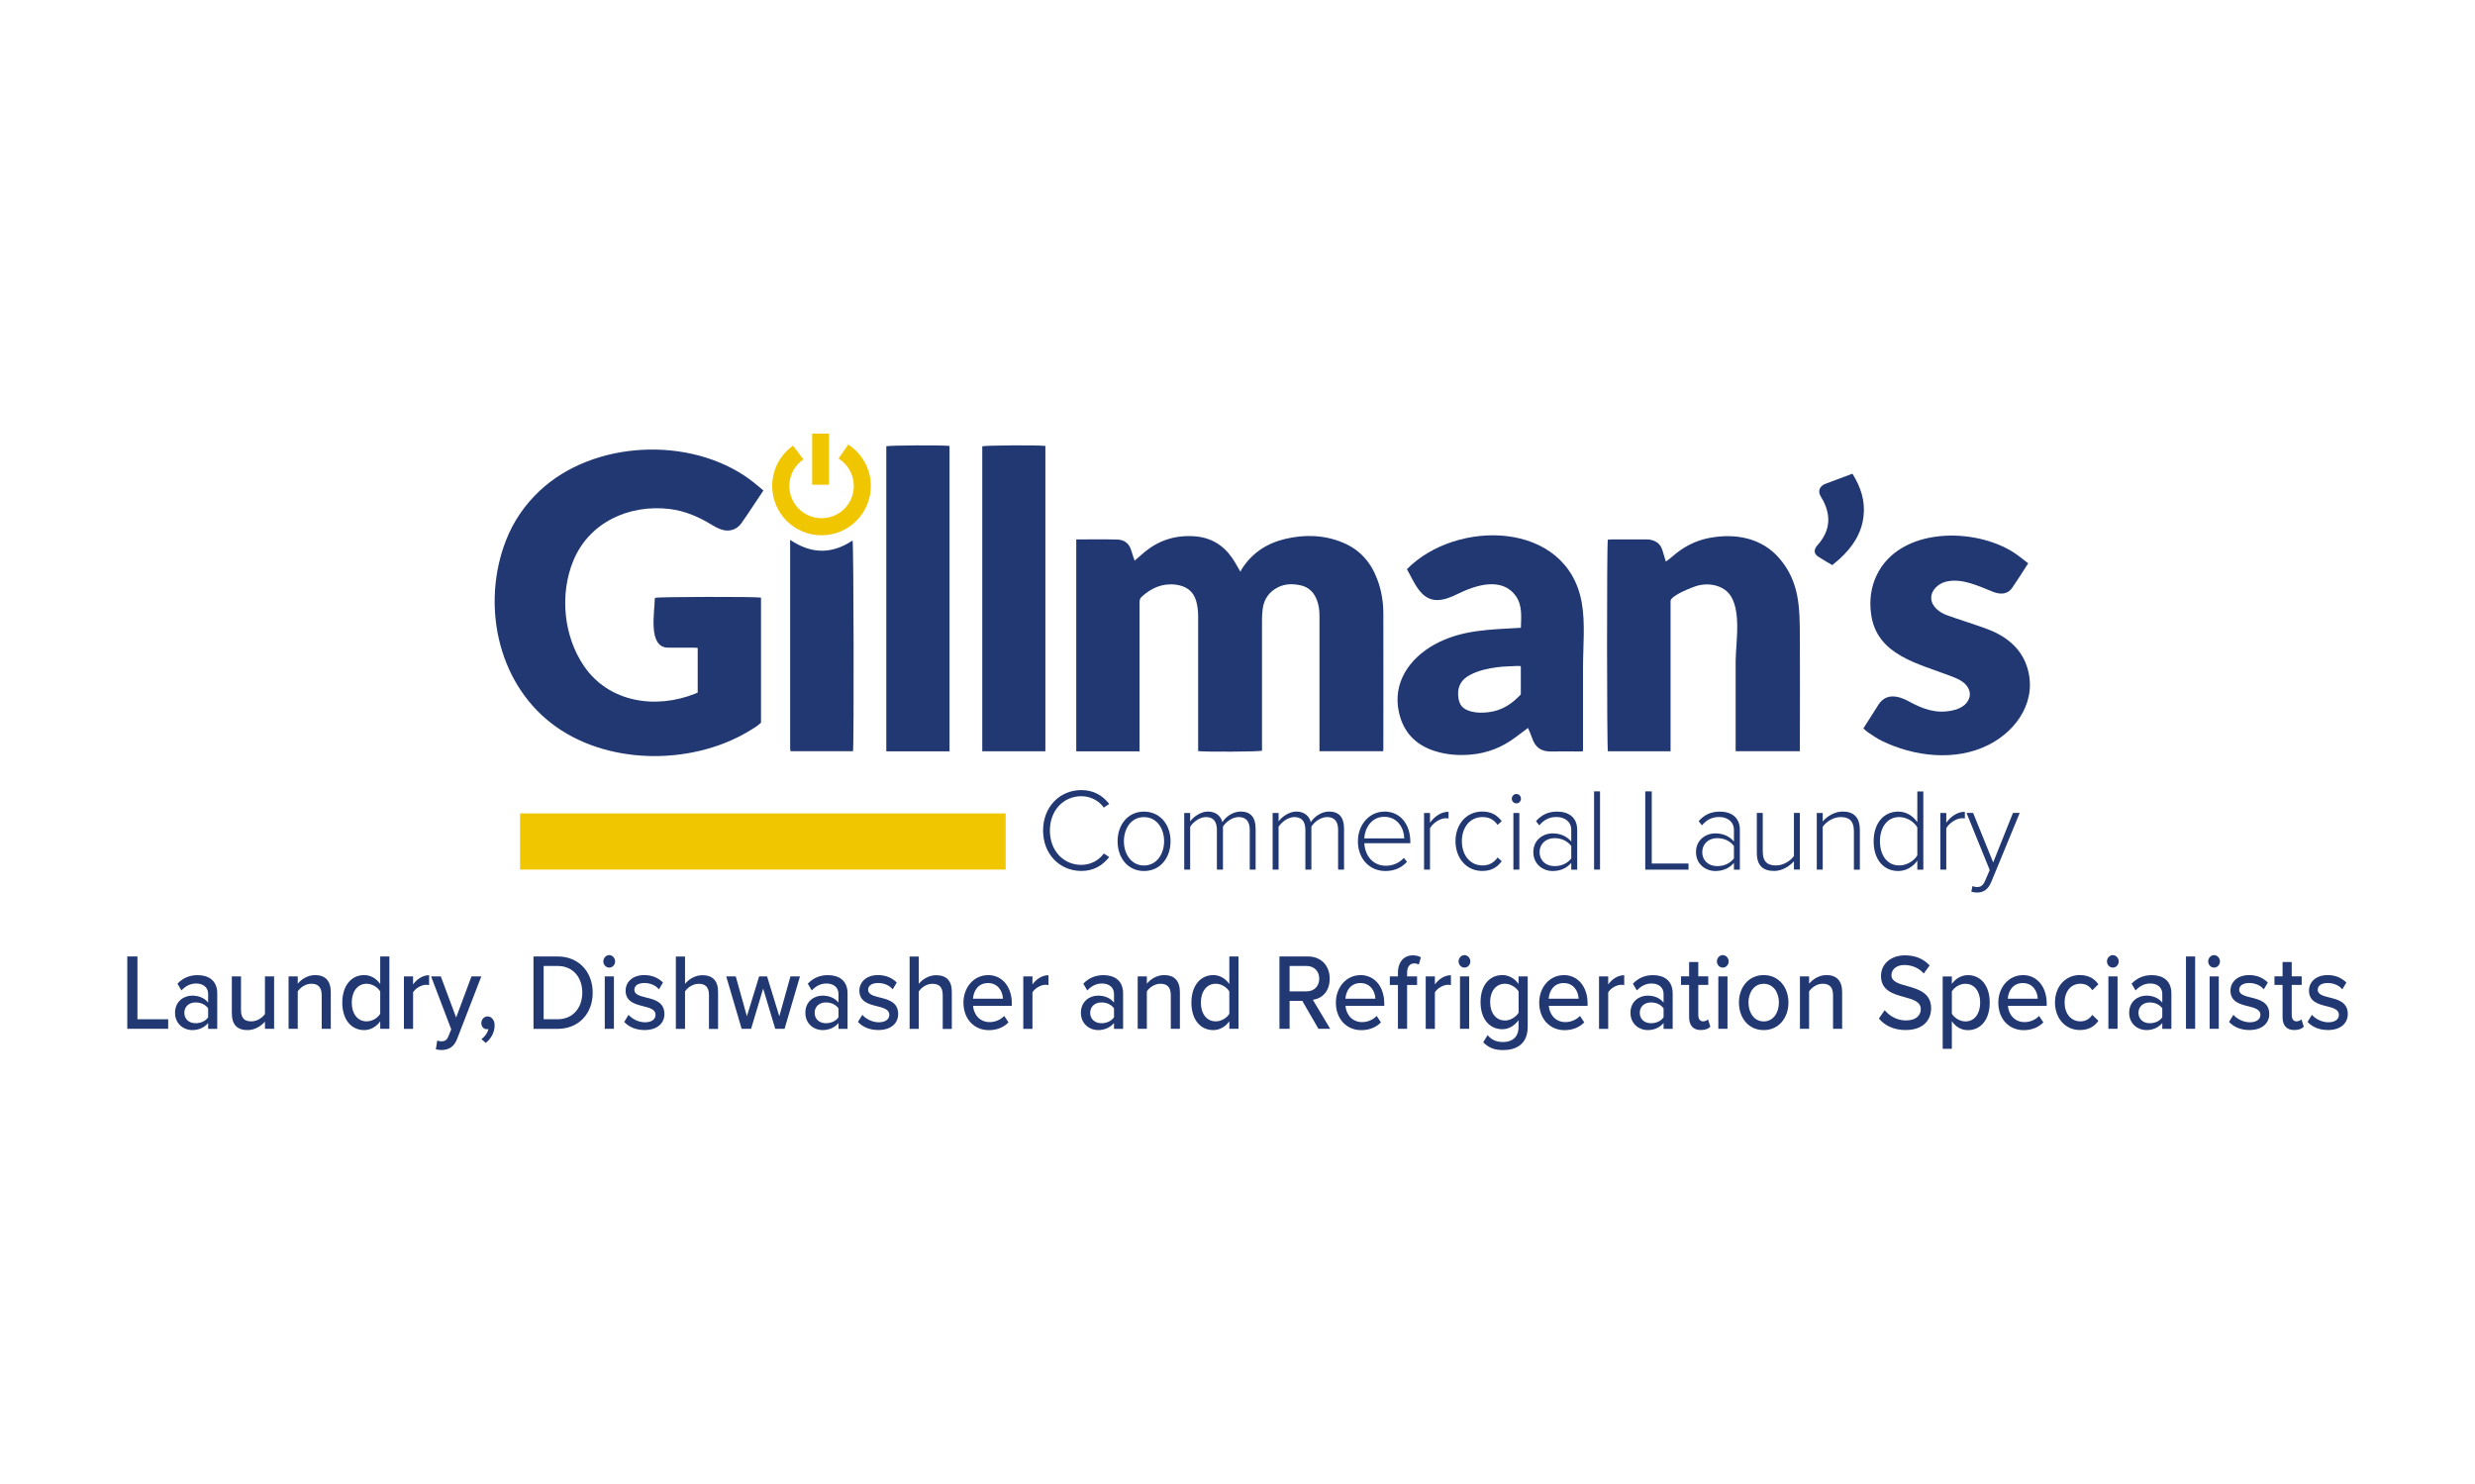 <?xml version="1.0" encoding="UTF-8"?>
<svg xmlns="http://www.w3.org/2000/svg" id="a" viewBox="0 0 400 239.78" width="720" height="431.604"><defs><style>.c{fill:#f0c600;}.c,.d{stroke-width:0px;}.d{fill:#213872;}</style></defs><path class="d" d="M20.57,166.27v-11.69h1.64v10.15h4.97v1.54h-6.61Z"/><path class="d" d="M33.64,166.27v-.93c-.62.74-1.53,1.14-2.59,1.14-1.31,0-2.76-.95-2.76-2.8s1.43-2.77,2.76-2.77c1.07,0,1.98.37,2.59,1.12v-1.4c0-1.05-.8-1.68-1.94-1.68-.9,0-1.67.37-2.38,1.12l-.64-1.09c.89-.93,1.97-1.38,3.25-1.38,1.72,0,3.18.81,3.18,2.96v5.72h-1.48ZM33.64,162.97c-.44-.63-1.21-.96-2.03-.96-1.07,0-1.82.68-1.82,1.68s.75,1.68,1.82,1.68c.82,0,1.59-.33,2.03-.96v-1.44Z"/><path class="d" d="M42.82,166.27v-1.16c-.61.7-1.61,1.37-2.82,1.37-1.69,0-2.53-.91-2.53-2.7v-5.98h1.48v5.45c0,1.4.66,1.82,1.67,1.82.92,0,1.76-.56,2.2-1.19v-6.08h1.48v8.47h-1.48Z"/><path class="d" d="M51.99,166.27v-5.42c0-1.4-.67-1.86-1.69-1.86-.92,0-1.75.6-2.18,1.23v6.05h-1.48v-8.47h1.48v1.19c.53-.68,1.58-1.4,2.8-1.4,1.67,0,2.54.95,2.54,2.74v5.94h-1.48Z"/><path class="d" d="M61.45,166.27v-1.21c-.59.84-1.54,1.42-2.59,1.42-2.07,0-3.54-1.67-3.54-4.44s1.48-4.45,3.54-4.45c1.02,0,1.95.53,2.59,1.44v-4.45h1.48v11.69h-1.48ZM61.45,160.24c-.41-.68-1.3-1.25-2.2-1.25-1.48,0-2.4,1.28-2.4,3.05s.92,3.03,2.4,3.03c.9,0,1.79-.54,2.2-1.23v-3.61Z"/><path class="d" d="M65.28,166.27v-8.47h1.48v1.3c.61-.84,1.54-1.49,2.59-1.49v1.6c-.15-.04-.31-.05-.51-.05-.74,0-1.74.6-2.08,1.23v5.89h-1.48Z"/><path class="d" d="M70.66,168.16c.18.09.46.14.66.14.54,0,.9-.19,1.15-.82l.46-1.12-3.26-8.56h1.57l2.48,6.65,2.48-6.65h1.59l-3.9,10.08c-.51,1.33-1.38,1.81-2.53,1.82-.25,0-.69-.05-.92-.12l.23-1.42Z"/><path class="d" d="M77.81,167.93c.53-.35,1.03-1.05,1.12-1.63-.03,0-.16.04-.25.04-.51,0-.89-.42-.89-1s.44-1.07,1-1.07c.61,0,1.15.53,1.15,1.46,0,1.14-.61,2.19-1.44,2.82l-.69-.61Z"/><path class="d" d="M86.22,166.27v-11.69h3.9c3.41,0,5.67,2.49,5.67,5.86s-2.26,5.84-5.67,5.84h-3.9ZM87.86,164.73h2.26c2.53,0,3.99-1.93,3.99-4.3s-1.41-4.31-3.99-4.31h-2.26v8.61Z"/><path class="d" d="M97.51,155.38c0-.56.44-1.02.95-1.02s.95.46.95,1.02-.43,1-.95,1-.95-.44-.95-1ZM97.74,166.27v-8.47h1.48v8.47h-1.48Z"/><path class="d" d="M101.58,164.01c.54.63,1.59,1.21,2.66,1.21s1.71-.49,1.71-1.21c0-.84-.9-1.12-1.92-1.37-1.34-.33-2.92-.72-2.92-2.54,0-1.35,1.08-2.51,3.02-2.51,1.36,0,2.35.53,3.02,1.21l-.66,1.1c-.46-.6-1.34-1.03-2.35-1.03s-1.62.42-1.62,1.1c0,.74.85.98,1.84,1.23,1.38.33,3.02.74,3.02,2.68,0,1.46-1.12,2.59-3.2,2.59-1.33,0-2.49-.44-3.3-1.31l.71-1.16Z"/><path class="d" d="M114.58,166.27v-5.45c0-1.4-.67-1.82-1.69-1.82-.92,0-1.75.6-2.18,1.23v6.05h-1.48v-11.69h1.48v4.42c.53-.68,1.59-1.4,2.8-1.4,1.69,0,2.54.91,2.54,2.7v5.98h-1.48Z"/><path class="d" d="M125.29,166.27l-1.95-6.5-1.95,6.5h-1.53l-2.49-8.47h1.54l1.8,6.45,1.98-6.45h1.28l1.98,6.45,1.8-6.45h1.54l-2.49,8.47h-1.53Z"/><path class="d" d="M135.51,166.27v-.93c-.62.74-1.53,1.14-2.59,1.14-1.31,0-2.76-.95-2.76-2.8s1.43-2.77,2.76-2.77c1.07,0,1.98.37,2.59,1.12v-1.4c0-1.05-.8-1.68-1.94-1.68-.9,0-1.67.37-2.38,1.12l-.64-1.09c.89-.93,1.97-1.38,3.25-1.38,1.72,0,3.18.81,3.18,2.96v5.72h-1.48ZM135.51,162.97c-.44-.63-1.21-.96-2.03-.96-1.07,0-1.82.68-1.82,1.68s.75,1.68,1.82,1.68c.82,0,1.59-.33,2.03-.96v-1.44Z"/><path class="d" d="M139.36,164.01c.54.63,1.59,1.21,2.66,1.21s1.71-.49,1.71-1.21c0-.84-.9-1.12-1.92-1.37-1.34-.33-2.92-.72-2.92-2.54,0-1.35,1.08-2.51,3.02-2.51,1.36,0,2.35.53,3.02,1.21l-.66,1.1c-.46-.6-1.34-1.03-2.35-1.03s-1.62.42-1.62,1.1c0,.74.85.98,1.84,1.23,1.38.33,3.02.74,3.02,2.68,0,1.46-1.12,2.59-3.2,2.59-1.33,0-2.49-.44-3.3-1.31l.71-1.16Z"/><path class="d" d="M152.36,166.27v-5.45c0-1.4-.67-1.82-1.69-1.82-.92,0-1.75.6-2.18,1.23v6.05h-1.48v-11.69h1.48v4.42c.53-.68,1.59-1.4,2.8-1.4,1.69,0,2.54.91,2.54,2.7v5.98h-1.48Z"/><path class="d" d="M159.67,157.59c2.38,0,3.86,1.98,3.86,4.58v.39h-6.27c.12,1.44,1.1,2.63,2.69,2.63.84,0,1.75-.35,2.35-1l.69,1.04c-.79.82-1.9,1.26-3.18,1.26-2.36,0-4.1-1.79-4.1-4.45,0-2.45,1.66-4.44,3.97-4.44ZM157.25,161.41h4.84c-.03-1.12-.74-2.53-2.41-2.53s-2.35,1.37-2.43,2.53Z"/><path class="d" d="M165.38,166.27v-8.47h1.48v1.3c.61-.84,1.54-1.49,2.59-1.49v1.6c-.15-.04-.31-.05-.51-.05-.74,0-1.74.6-2.08,1.23v5.89h-1.48Z"/><path class="d" d="M180.04,166.27v-.93c-.62.74-1.53,1.14-2.59,1.14-1.31,0-2.76-.95-2.76-2.8s1.43-2.77,2.76-2.77c1.07,0,1.98.37,2.59,1.12v-1.4c0-1.05-.8-1.68-1.94-1.68-.9,0-1.67.37-2.38,1.12l-.64-1.09c.89-.93,1.97-1.38,3.25-1.38,1.72,0,3.18.81,3.18,2.96v5.72h-1.48ZM180.04,162.97c-.44-.63-1.21-.96-2.03-.96-1.07,0-1.82.68-1.82,1.68s.75,1.68,1.82,1.68c.82,0,1.59-.33,2.03-.96v-1.44Z"/><path class="d" d="M189.22,166.27v-5.42c0-1.4-.67-1.86-1.69-1.86-.92,0-1.75.6-2.18,1.23v6.05h-1.48v-8.47h1.48v1.19c.53-.68,1.58-1.4,2.8-1.4,1.67,0,2.54.95,2.54,2.74v5.94h-1.48Z"/><path class="d" d="M198.68,166.27v-1.21c-.59.84-1.54,1.42-2.59,1.42-2.07,0-3.54-1.67-3.54-4.44s1.48-4.45,3.54-4.45c1.02,0,1.95.53,2.59,1.44v-4.45h1.48v11.69h-1.48ZM198.68,160.24c-.41-.68-1.29-1.25-2.2-1.25-1.48,0-2.4,1.28-2.4,3.05s.92,3.03,2.4,3.03c.9,0,1.79-.54,2.2-1.23v-3.61Z"/><path class="d" d="M213.08,166.27l-2.61-4.51h-2.05v4.51h-1.64v-11.69h4.61c2.08,0,3.51,1.44,3.51,3.59s-1.33,3.23-2.72,3.42l2.8,4.68h-1.9ZM211.18,156.12h-2.76v4.1h2.76c1.18,0,2.03-.82,2.03-2.05s-.85-2.05-2.03-2.05Z"/><path class="d" d="M219.86,157.59c2.38,0,3.86,1.98,3.86,4.58v.39h-6.27c.12,1.44,1.1,2.63,2.69,2.63.84,0,1.75-.35,2.35-1l.69,1.04c-.79.82-1.9,1.26-3.18,1.26-2.36,0-4.1-1.79-4.1-4.45,0-2.45,1.66-4.44,3.97-4.44ZM217.44,161.41h4.84c-.03-1.12-.74-2.53-2.41-2.53s-2.35,1.37-2.43,2.53Z"/><path class="d" d="M227.41,159.19v7.08h-1.48v-7.08h-1.31v-1.39h1.31v-.56c0-1.82,1-2.84,2.41-2.84.51,0,.95.11,1.3.32l-.34,1.17c-.2-.12-.44-.19-.71-.19-.74,0-1.18.53-1.18,1.54v.56h1.61v1.39h-1.61Z"/><path class="d" d="M230.42,166.27v-8.47h1.48v1.3c.61-.84,1.54-1.49,2.59-1.49v1.6c-.15-.04-.31-.05-.51-.05-.74,0-1.74.6-2.08,1.23v5.89h-1.48Z"/><path class="d" d="M235.73,155.38c0-.56.44-1.02.95-1.02s.95.46.95,1.02-.43,1-.95,1-.95-.44-.95-1ZM235.96,166.27v-8.47h1.48v8.47h-1.48Z"/><path class="d" d="M240.42,167.29c.66.81,1.46,1.12,2.54,1.12,1.23,0,2.46-.63,2.46-2.42v-1.11c-.61.84-1.54,1.46-2.61,1.46-2.05,0-3.53-1.61-3.53-4.38s1.48-4.37,3.53-4.37c1.03,0,1.97.53,2.61,1.44v-1.23h1.48v8.14c0,2.91-1.98,3.77-3.94,3.77-1.33,0-2.3-.3-3.25-1.26l.71-1.16ZM245.43,160.24c-.41-.68-1.31-1.25-2.2-1.25-1.48,0-2.4,1.23-2.4,2.96s.92,2.98,2.4,2.98c.89,0,1.79-.58,2.2-1.26v-3.44Z"/><path class="d" d="M252.72,157.59c2.38,0,3.86,1.98,3.86,4.58v.39h-6.27c.12,1.44,1.1,2.63,2.69,2.63.84,0,1.75-.35,2.35-1l.69,1.04c-.79.82-1.9,1.26-3.18,1.26-2.36,0-4.1-1.79-4.1-4.45,0-2.45,1.66-4.44,3.97-4.44ZM250.29,161.41h4.84c-.03-1.12-.74-2.53-2.41-2.53s-2.35,1.37-2.43,2.53Z"/><path class="d" d="M258.43,166.27v-8.47h1.48v1.3c.61-.84,1.54-1.49,2.59-1.49v1.6c-.15-.04-.31-.05-.51-.05-.74,0-1.74.6-2.08,1.23v5.89h-1.48Z"/><path class="d" d="M268.86,166.27v-.93c-.62.74-1.53,1.14-2.59,1.14-1.31,0-2.76-.95-2.76-2.8s1.43-2.77,2.76-2.77c1.07,0,1.98.37,2.59,1.12v-1.4c0-1.05-.8-1.68-1.94-1.68-.9,0-1.67.37-2.38,1.12l-.64-1.09c.89-.93,1.97-1.38,3.25-1.38,1.72,0,3.18.81,3.18,2.96v5.72h-1.48ZM268.86,162.97c-.44-.63-1.21-.96-2.03-.96-1.07,0-1.82.68-1.82,1.68s.75,1.68,1.82,1.68c.82,0,1.59-.33,2.03-.96v-1.44Z"/><path class="d" d="M272.99,164.39v-5.21h-1.31v-1.39h1.31v-2.31h1.48v2.31h1.61v1.39h-1.61v4.86c0,.6.26,1.03.77,1.03.34,0,.66-.16.8-.33l.38,1.19c-.31.32-.77.54-1.54.54-1.25,0-1.89-.75-1.89-2.09Z"/><path class="d" d="M277.48,155.38c0-.56.44-1.02.95-1.02s.95.46.95,1.02-.43,1-.95,1-.95-.44-.95-1ZM277.71,166.27v-8.47h1.48v8.47h-1.48Z"/><path class="d" d="M281.04,162.03c0-2.44,1.54-4.44,4-4.44s4,2,4,4.44-1.53,4.45-4,4.45-4-2-4-4.45ZM287.5,162.03c0-1.6-.87-3.03-2.46-3.03s-2.46,1.44-2.46,3.03.89,3.05,2.46,3.05,2.46-1.44,2.46-3.05Z"/><path class="d" d="M296.25,166.27v-5.42c0-1.4-.67-1.86-1.69-1.86-.92,0-1.75.6-2.18,1.23v6.05h-1.48v-8.47h1.48v1.19c.53-.68,1.58-1.4,2.8-1.4,1.67,0,2.54.95,2.54,2.74v5.94h-1.48Z"/><path class="d" d="M304.6,163.27c.74.88,1.92,1.65,3.44,1.65,1.77,0,2.39-.96,2.39-1.81,0-1.23-1.25-1.58-2.64-1.96-1.75-.49-3.79-1.03-3.79-3.42,0-1.93,1.59-3.33,3.87-3.33,1.69,0,3.02.58,3.99,1.63l-.95,1.3c-.84-.95-1.99-1.37-3.17-1.37s-2.05.67-2.05,1.65c0,1.05,1.18,1.38,2.54,1.75,1.79.51,3.87,1.1,3.87,3.59,0,1.82-1.18,3.52-4.13,3.52-1.95,0-3.38-.75-4.31-1.86l.94-1.35Z"/><path class="d" d="M315.45,169.5h-1.48v-11.69h1.48v1.21c.57-.84,1.53-1.42,2.59-1.42,2.07,0,3.53,1.67,3.53,4.44s-1.46,4.45-3.53,4.45c-1.03,0-1.95-.51-2.59-1.44v4.45ZM317.65,158.99c-.9,0-1.8.56-2.2,1.25v3.59c.39.67,1.3,1.25,2.2,1.25,1.48,0,2.38-1.28,2.38-3.05s-.9-3.03-2.38-3.03Z"/><path class="d" d="M326.92,157.59c2.38,0,3.86,1.98,3.86,4.58v.39h-6.27c.12,1.44,1.1,2.63,2.69,2.63.84,0,1.75-.35,2.35-1l.69,1.04c-.79.82-1.9,1.26-3.18,1.26-2.36,0-4.1-1.79-4.1-4.45,0-2.45,1.66-4.44,3.97-4.44ZM324.49,161.41h4.84c-.03-1.12-.74-2.53-2.41-2.53s-2.35,1.37-2.43,2.53Z"/><path class="d" d="M336.16,157.59c1.49,0,2.4.67,2.97,1.49l-.98.96c-.48-.72-1.12-1.05-1.92-1.05-1.56,0-2.56,1.28-2.56,3.03s1,3.05,2.56,3.05c.8,0,1.44-.35,1.92-1.05l.98.96c-.57.82-1.48,1.49-2.97,1.49-2.39,0-4.04-1.91-4.04-4.45s1.64-4.44,4.04-4.44Z"/><path class="d" d="M340.52,155.38c0-.56.44-1.02.95-1.02s.95.46.95,1.02-.43,1-.95,1-.95-.44-.95-1ZM340.75,166.27v-8.47h1.48v8.47h-1.48Z"/><path class="d" d="M349.46,166.27v-.93c-.62.74-1.53,1.14-2.59,1.14-1.31,0-2.76-.95-2.76-2.8s1.43-2.77,2.76-2.77c1.07,0,1.98.37,2.59,1.12v-1.4c0-1.05-.8-1.68-1.94-1.68-.9,0-1.67.37-2.38,1.12l-.64-1.09c.89-.93,1.97-1.38,3.25-1.38,1.72,0,3.18.81,3.18,2.96v5.72h-1.48ZM349.46,162.97c-.44-.63-1.21-.96-2.03-.96-1.07,0-1.82.68-1.82,1.68s.75,1.68,1.82,1.68c.82,0,1.59-.33,2.03-.96v-1.44Z"/><path class="d" d="M353.29,166.27v-11.69h1.48v11.69h-1.48Z"/><path class="d" d="M356.88,155.38c0-.56.44-1.02.95-1.02s.95.46.95,1.02-.43,1-.95,1-.95-.44-.95-1ZM357.11,166.27v-8.47h1.48v8.47h-1.48Z"/><path class="d" d="M360.95,164.01c.54.63,1.59,1.21,2.66,1.21s1.71-.49,1.71-1.21c0-.84-.9-1.12-1.92-1.37-1.34-.33-2.92-.72-2.92-2.54,0-1.35,1.08-2.51,3.02-2.51,1.36,0,2.35.53,3.02,1.21l-.66,1.1c-.46-.6-1.34-1.03-2.35-1.03s-1.62.42-1.62,1.1c0,.74.85.98,1.84,1.23,1.38.33,3.02.74,3.02,2.68,0,1.46-1.12,2.59-3.2,2.59-1.33,0-2.49-.44-3.3-1.31l.71-1.16Z"/><path class="d" d="M368.9,164.39v-5.21h-1.31v-1.39h1.31v-2.31h1.48v2.31h1.61v1.39h-1.61v4.86c0,.6.26,1.03.77,1.03.34,0,.66-.16.8-.33l.38,1.19c-.31.32-.77.54-1.54.54-1.25,0-1.89-.75-1.89-2.09Z"/><path class="d" d="M373.64,164.01c.54.63,1.59,1.21,2.66,1.21s1.71-.49,1.71-1.21c0-.84-.9-1.12-1.92-1.37-1.34-.33-2.92-.72-2.92-2.54,0-1.35,1.08-2.51,3.02-2.51,1.36,0,2.35.53,3.02,1.21l-.66,1.1c-.46-.6-1.34-1.03-2.35-1.03s-1.62.42-1.62,1.1c0,.74.85.98,1.84,1.23,1.38.33,3.02.74,3.02,2.68,0,1.46-1.12,2.59-3.2,2.59-1.33,0-2.49-.44-3.3-1.31l.71-1.16Z"/><path class="d" d="M168.58,134.23c0-3.88,2.74-6.54,6.18-6.54,1.99,0,3.46.89,4.51,2.24l-.88.59c-.77-1.1-2.12-1.84-3.63-1.84-2.85,0-5.08,2.25-5.08,5.55s2.23,5.55,5.08,5.55c1.51,0,2.85-.74,3.63-1.84l.88.57c-1.09,1.38-2.52,2.25-4.51,2.25-3.44,0-6.18-2.65-6.18-6.54Z"/><path class="d" d="M180.62,135.96c0-2.67,1.67-4.79,4.27-4.79s4.29,2.12,4.29,4.79-1.66,4.81-4.29,4.81-4.27-2.14-4.27-4.81ZM188.14,135.96c0-2.03-1.16-3.9-3.26-3.9s-3.24,1.88-3.24,3.9,1.18,3.92,3.24,3.92,3.26-1.88,3.26-3.92Z"/><path class="d" d="M201.98,140.54v-6.41c0-1.29-.53-2.08-1.79-2.08-.96,0-2.04.72-2.54,1.55v6.94h-.98v-6.41c0-1.29-.51-2.08-1.78-2.08-.94,0-2.01.74-2.54,1.57v6.92h-.96v-9.15h.96v1.38c.37-.59,1.58-1.61,2.87-1.61,1.38,0,2.12.83,2.34,1.72.5-.85,1.69-1.72,2.94-1.72,1.64,0,2.43.95,2.43,2.79v6.59h-.96Z"/><path class="d" d="M216.26,140.54v-6.41c0-1.29-.53-2.08-1.78-2.08-.96,0-2.04.72-2.54,1.55v6.94h-.97v-6.41c0-1.29-.52-2.08-1.79-2.08-.94,0-2.01.74-2.54,1.57v6.92h-.96v-9.15h.96v1.38c.37-.59,1.58-1.61,2.87-1.61,1.38,0,2.12.83,2.34,1.72.5-.85,1.69-1.72,2.94-1.72,1.64,0,2.43.95,2.43,2.79v6.59h-.96Z"/><path class="d" d="M223.73,131.16c2.71,0,4.2,2.22,4.2,4.85v.27h-7.43c.09,1.99,1.38,3.64,3.48,3.64,1.12,0,2.15-.44,2.91-1.27l.5.64c-.88.95-2.01,1.48-3.48,1.48-2.59,0-4.45-1.99-4.45-4.81,0-2.65,1.82-4.79,4.29-4.79ZM220.49,135.5h6.46c-.02-1.55-1.01-3.49-3.24-3.49-2.1,0-3.15,1.9-3.22,3.49Z"/><path class="d" d="M230.15,140.54v-9.15h.96v1.57c.75-1.02,1.77-1.76,3-1.76v1.08c-.17-.04-.29-.04-.48-.04-.9,0-2.12.83-2.52,1.63v6.67h-.96Z"/><path class="d" d="M239.55,131.16c1.55,0,2.43.63,3.15,1.55l-.66.61c-.64-.91-1.45-1.27-2.43-1.27-2.08,0-3.35,1.71-3.35,3.9s1.27,3.92,3.35,3.92c.97,0,1.78-.38,2.43-1.29l.66.61c-.72.95-1.6,1.57-3.15,1.57-2.61,0-4.32-2.14-4.32-4.81s1.71-4.79,4.32-4.79Z"/><path class="d" d="M244.33,129.08c0-.42.35-.76.74-.76.41,0,.74.34.74.76s-.33.76-.74.76-.74-.34-.74-.76ZM244.59,140.54v-9.15h.96v9.15h-.96Z"/><path class="d" d="M253.94,140.54v-1.08c-.79.89-1.78,1.31-3.02,1.31-1.53,0-3.11-1.08-3.11-3.05s1.56-3.03,3.11-3.03c1.23,0,2.25.42,3.02,1.31v-1.86c0-1.36-1.07-2.1-2.39-2.1-1.1,0-1.97.4-2.78,1.35l-.53-.68c.92-1.02,1.95-1.54,3.42-1.54,1.8,0,3.24.89,3.24,2.94v6.44h-.96ZM253.94,136.73c-.62-.83-1.62-1.27-2.69-1.27-1.47,0-2.43.97-2.43,2.27s.96,2.25,2.43,2.25c1.07,0,2.06-.42,2.69-1.25v-2.01Z"/><path class="d" d="M257.63,140.54v-12.64h.96v12.64h-.96Z"/><path class="d" d="M265.9,140.54v-12.64h1.05v11.66h5.94v.99h-6.99Z"/><path class="d" d="M280.23,140.54v-1.08c-.79.89-1.78,1.31-3.02,1.31-1.53,0-3.11-1.08-3.11-3.05s1.56-3.03,3.11-3.03c1.23,0,2.25.42,3.02,1.31v-1.86c0-1.36-1.07-2.1-2.39-2.1-1.1,0-1.97.4-2.78,1.35l-.53-.68c.92-1.02,1.95-1.54,3.42-1.54,1.8,0,3.24.89,3.24,2.94v6.44h-.96ZM280.23,136.73c-.62-.83-1.62-1.27-2.69-1.27-1.47,0-2.43.97-2.43,2.27s.96,2.25,2.43,2.25c1.07,0,2.06-.42,2.69-1.25v-2.01Z"/><path class="d" d="M289.93,140.54v-1.35c-.74.83-1.91,1.57-3.2,1.57-1.82,0-2.8-.87-2.8-2.94v-6.44h.96v6.22c0,1.78.87,2.27,2.15,2.27,1.14,0,2.3-.7,2.89-1.52v-6.97h.96v9.15h-.96Z"/><path class="d" d="M299.62,140.54v-6.2c0-1.76-.86-2.29-2.15-2.29-1.14,0-2.32.74-2.89,1.57v6.92h-.96v-9.15h.96v1.38c.64-.8,1.91-1.61,3.2-1.61,1.8,0,2.8.91,2.8,2.98v6.41h-.96Z"/><path class="d" d="M309.87,140.54v-1.46c-.63.95-1.77,1.69-3.09,1.69-2.36,0-3.97-1.86-3.97-4.79s1.62-4.81,3.97-4.81c1.27,0,2.37.66,3.09,1.71v-4.97h.97v12.64h-.97ZM309.87,133.72c-.52-.89-1.67-1.67-2.93-1.67-1.97,0-3.11,1.71-3.11,3.92s1.14,3.9,3.11,3.9c1.25,0,2.41-.76,2.93-1.63v-4.53Z"/><path class="d" d="M313.59,140.54v-9.15h.96v1.57c.75-1.02,1.77-1.76,3-1.76v1.08c-.17-.04-.29-.04-.48-.04-.9,0-2.12.83-2.52,1.63v6.67h-.96Z"/><path class="d" d="M318.76,143.21c.2.09.55.15.77.15.59,0,.99-.25,1.34-1.12l.7-1.63-3.75-9.23h1.07l3.24,8,3.2-8h1.09l-4.6,11.16c-.48,1.16-1.23,1.71-2.28,1.71-.29,0-.7-.06-.94-.13l.17-.91Z"/><g id="b"><path class="d" d="M122.99,96.57v20.23c-.61.58-1.38,1.02-2.13,1.47-9.39,5.53-23.12,5.36-31.81-1.42-8.78-6.84-11.22-19.38-7.28-29.5,1.19-3.06,3.01-5.72,5.4-7.98,8.7-8.23,24.38-8.93,33.99-1.9.75.55,1.45,1.17,2.22,1.8-1.23,1.83-2.37,3.6-3.58,5.32-.73,1.03-1.97,1.4-3.17,1-.52-.17-1.03-.42-1.5-.71-2.16-1.34-4.46-2.34-7.01-2.63-6.48-.74-12.92,2.17-15.47,8.39-2.22,5.41-1.58,12.14,1.72,16.99,4.03,5.91,11.58,7.03,17.98,4.48.13-.05.25-.11.41-.19v-7.2c-.21-.02-.42-.05-.63-.05-1.39,0-2.77,0-4.16,0-3.3,0-2.16-5.77-2.15-7.84,0-.08.05-.15.07-.22.59-.16,16.1-.2,17.1-.03Z"/><path class="d" d="M173.95,87.18c2.29,0,4.48-.04,6.66.02,1.12.03,1.91.66,2.23,1.79.15.52.33,1.03.53,1.62.55-.48,1.03-.89,1.51-1.3,2.36-2,5.09-2.85,8.16-2.64,2.56.18,4.59,1.35,6.06,3.45.47.68.86,1.42,1.38,2.29.06-.12.1-.25.17-.37,1.64-2.63,4.03-4.21,7.01-4.93,3.18-.76,6.32-.68,9.36.58,2.74,1.13,4.54,3.18,5.57,5.94.67,1.78.98,3.63.98,5.53.02,7.29,0,14.59,0,21.88,0,.11-.02.21-.03.37h-10.29c0-.33,0-.62,0-.92,0-6.99,0-13.98,0-20.96,0-.92-.11-1.82-.47-2.68-.5-1.22-1.37-2.01-2.66-2.27-1.21-.25-2.42-.25-3.57.33-1.41.71-2.24,1.86-2.47,3.42-.09.63-.12,1.27-.12,1.9,0,6.77,0,13.53,0,20.3v.8c-.63.17-9.19.21-10.32.06v-.87c0-6.96,0-13.92,0-20.88,0-.86-.09-1.71-.33-2.54-.44-1.52-1.57-2.4-3.29-2.61-2.17-.27-3.95.54-5.52,1.97-.28.26-.33.55-.33.89,0,1.03,0,2.05,0,3.08,0,6.71,0,13.42,0,20.13v.87h-10.23v-34.23Z"/><path class="d" d="M259.86,121.41c-.17-.63-.19-33.43-.01-34.19.2-.01.41-.04.63-.04,1.86,0,3.72,0,5.57,0,.19,0,.39,0,.58.03,1.01.18,1.73.69,2.04,1.71.17.58.36,1.16.56,1.84.36-.28.69-.5.99-.77,1.76-1.56,3.77-2.63,6.08-3.06,4.2-.78,8.45,0,11.3,3.34,3.29,3.84,3.26,8.07,3.29,12.82.03,5.82,0,11.64,0,17.46v.86h-10.38c0-.29,0-.59,0-.88,0-4.56,0-9.11,0-13.67,0-3.11,1.23-9.41-1.73-11.53-1.21-.87-2.82-1.06-4.28-.72-.72.16-4.51,1.62-4.51,2.52v24.29h-10.14Z"/><path class="d" d="M245.8,101.47c.04-1.77.27-3.64-.83-5.16-2.27-3.14-6.51-1.73-9.37-.33-1.04.51-2.15.99-3.31,1-2.73.03-3.76-3.01-4.91-4.99,8.01-8.14,25.83-7.86,28.24,5.32.62,3.41.22,7.12.22,10.57,0,4.23,0,8.46,0,12.69,0,.27,0,.54,0,.82-.19.03-.29.06-.4.06-1.61,0-3.22-.03-4.82,0-1.54.02-2.51-.68-2.99-2.13-.18-.55-.43-1.07-.68-1.67-.73.54-1.41,1.06-2.09,1.56-2.11,1.57-4.46,2.5-7.1,2.74-1.99.18-3.93.04-5.82-.55-3.17-.99-5.17-3.08-5.87-6.37-1-4.71,1.72-8.61,5.72-10.84,4.44-2.47,9.12-2.43,14.02-2.73ZM245.8,107.66c-.23-.01-.39-.04-.55-.03-1.1.06-2.21.06-3.31.21-1.51.2-2.99.52-4.36,1.24-1.33.7-2.01,1.75-1.92,3.28.09,1.51.67,2.26,2.15,2.64.89.23,1.79.21,2.71.11,2.19-.24,3.86-1.37,5.27-2.88v-4.58Z"/><path class="d" d="M301.14,117.74c.86-1.36,1.65-2.62,2.47-3.88,1.23-1.89,3.22-1.42,4.88-.51,2.22,1.21,4.32,2.02,6.91,1.5.71-.14,1.42-.38,1.99-.83s.98-1.14.97-1.86c-.02-.74-.47-1.42-1.06-1.88s-1.29-.73-1.98-1c-5.31-2.06-12.02-3.37-12.92-10.03-.3-2.2-.05-4.31.91-6.31,3.77-7.8,15.86-7.74,22.2-3.61.78.51,1.5,1.12,2.28,1.71-.9,1.39-1.71,2.7-2.59,3.97-.66.96-1.74,1.16-3.06.65-2.36-.92-5.03-2.29-7.65-1.65-1.26.31-2.43,1.41-2.37,2.7.06,1.33,1.33,2.29,2.59,2.74,2.13.76,4.27,1.41,6.4,2.19,2.95,1.09,5.43,2.96,6.46,6.04,1.78,5.32-1.44,10.3-6.16,12.69-5.37,2.72-12.07,1.92-17.33-.66-.79-.39-1.51-.91-2.25-1.4-.23-.15-.41-.35-.67-.58Z"/><path class="d" d="M153.46,121.43h-10.22v-49.31c.56-.15,8.95-.2,10.22-.05v49.36Z"/><path class="d" d="M168.95,121.42h-10.2v-49.29c.55-.16,8.92-.22,10.2-.06v49.35Z"/><path class="d" d="M127.7,87.25c3.43,2.32,6.77,2.33,10.09.1.18.56.24,32.73.07,34.06h-10.04s-.02-.01-.03-.03c-.02-.02-.05-.04-.06-.06-.02-.14-.03-.27-.03-.41,0-11.16,0-22.33,0-33.65Z"/><path class="d" d="M299.39,76.57c1.35,2.16,2.07,4.38,1.79,6.85-.32,2.82-1.8,5.01-3.84,6.88-.38.35-.8.67-1.22,1.03-.78-.46-1.52-.88-2.24-1.35-.72-.47-.78-1.06-.24-1.76.15-.2.33-.38.48-.57,1.65-2.11,1.75-4.34.56-6.69-.16-.32-.38-.61-.53-.94-.28-.63-.12-1.19.44-1.6.11-.08.23-.15.36-.2,1.45-.55,2.89-1.09,4.42-1.66Z"/></g><path class="c" d="M137.1,71.84l-1.58,2.27c1.48.92,2.47,2.56,2.47,4.43,0,2.88-2.33,5.21-5.21,5.21s-5.21-2.33-5.21-5.21c0-1.79.9-3.36,2.27-4.3l-1.67-2.21c-2.04,1.44-3.37,3.82-3.37,6.51,0,4.4,3.57,7.97,7.97,7.97s7.97-3.57,7.97-7.97c0-2.81-1.46-5.28-3.66-6.7Z"/><rect class="c" x="131.26" y="70.08" width="2.73" height="8.26"/><rect class="c" x="84.05" y="131.46" width="78.48" height="9.08"/></svg>
